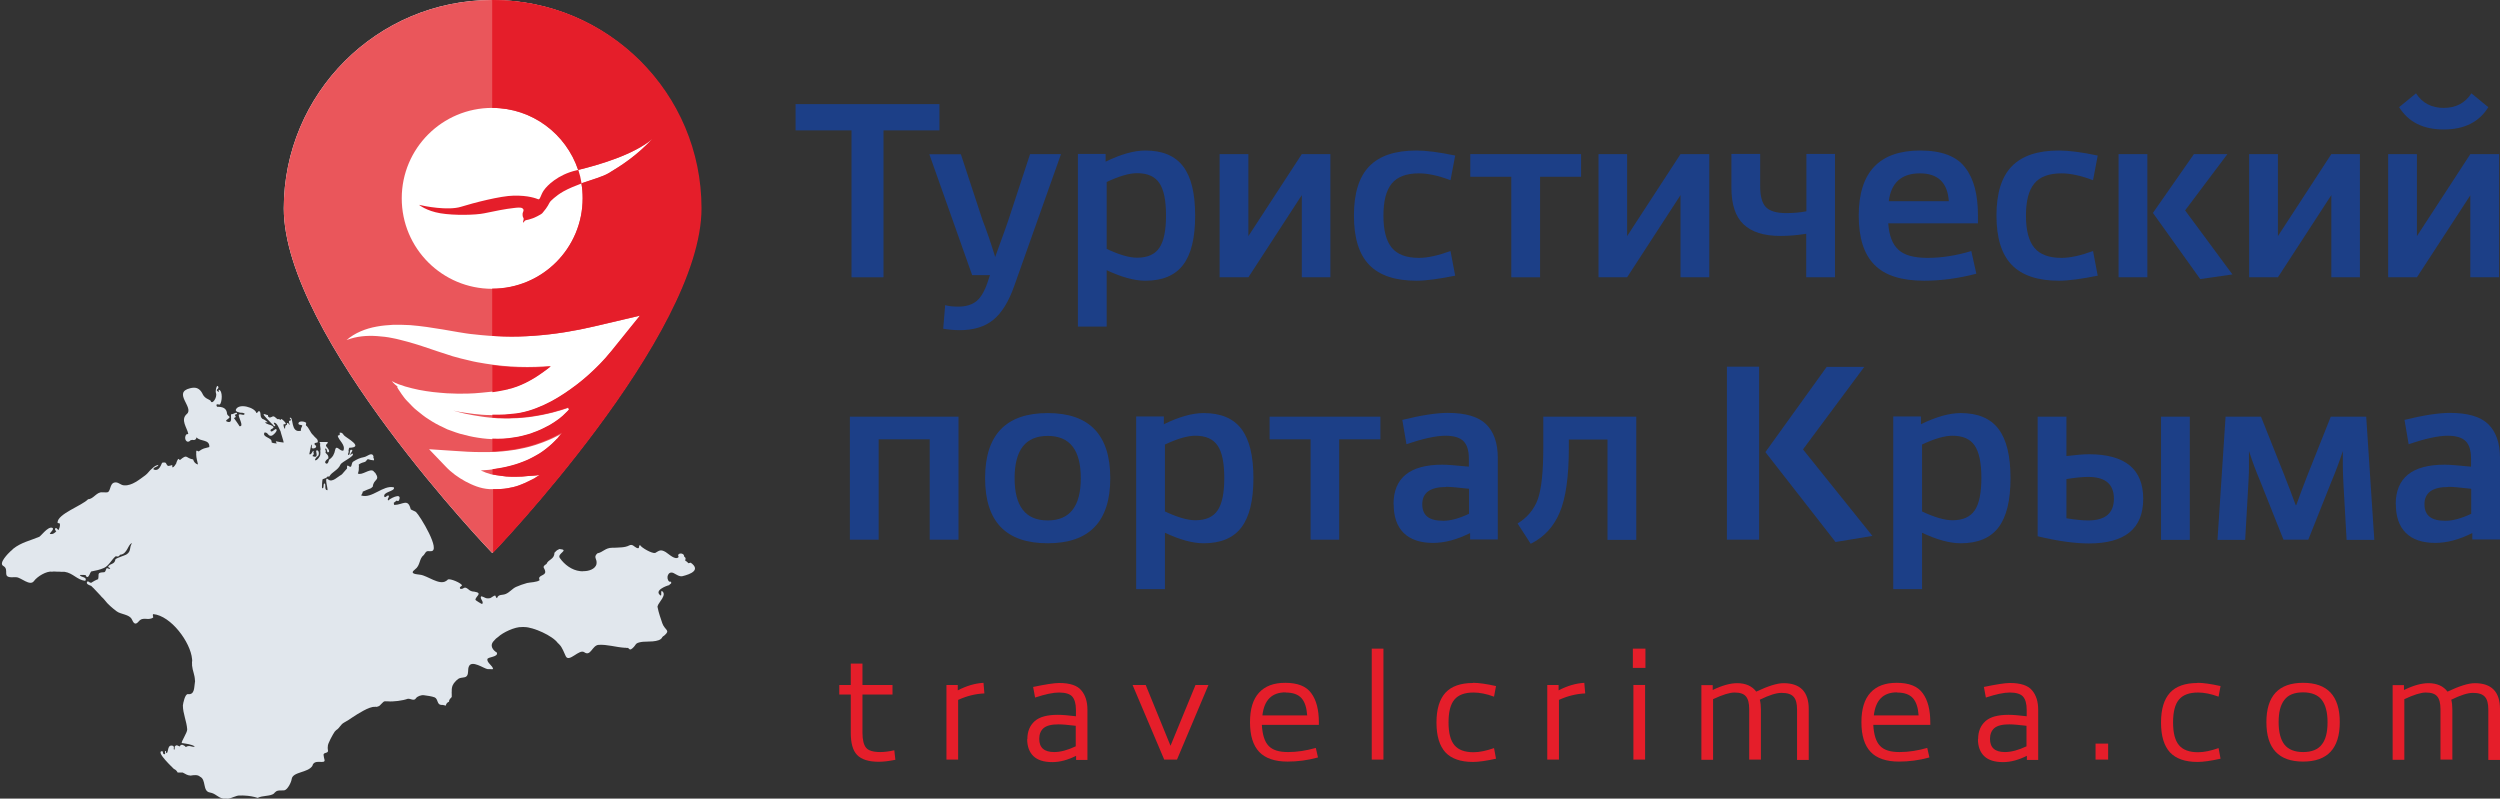<?xml version="1.0" encoding="UTF-8"?> <svg xmlns="http://www.w3.org/2000/svg" xmlns:xlink="http://www.w3.org/1999/xlink" id="_Слой_2" data-name="Слой 2" viewBox="0 0 139.02 44.41"><rect x="0" y="0" width="139.02" height="44.41" fill="#333333" stroke="none"/> <defs> <style> .cls-1 { fill: #fff; } .cls-2 { clip-path: url(#clippath-1); } .cls-3 { fill: #e51e2a; } .cls-4 { fill: #e1e7ed; fill-rule: evenodd; } .cls-5 { fill: #ea565b; } .cls-6 { fill: #1c3f87; } .cls-7 { clip-path: url(#clippath); } .cls-8 { fill: none; } </style> <clipPath id="clippath"> <rect class="cls-8" width="139.02" height="44.41"></rect> </clipPath> <clipPath id="clippath-1"> <rect class="cls-8" width="139.02" height="44.41"></rect> </clipPath> </defs> <g id="_Слой_1-2" data-name="Слой 1"> <g> <path class="cls-3" d="m47.31,38.09v-1.19h.65v1.19h1.67v.53h-1.67v2.12c0,.4.07.68.2.84s.4.24.79.24c.22,0,.48-.03.78-.1l.06.53c-.34.07-.65.11-.93.11-.56,0-.96-.13-1.2-.38s-.35-.66-.35-1.22v-2.14h-.64v-.53h.64Z"></path> <path class="cls-3" d="m54.69,37.97l.05.59c-.49.02-.98.14-1.46.36v3.32h-.65v-4.15h.63v.3c.48-.25.95-.39,1.43-.42h0Z"></path> <path class="cls-3" d="m58.86,40.28c-.39,0-.66.07-.83.21-.16.14-.24.34-.24.6,0,.49.28.73.83.73.36,0,.76-.11,1.2-.32v-1.14c-.42-.05-.74-.08-.96-.08h0Zm-1.73.81c0-.42.14-.75.41-.99s.7-.35,1.28-.35c.26,0,.6.03,1.01.08v-.36c0-.33-.07-.58-.2-.73s-.38-.23-.74-.23c-.32,0-.76.09-1.33.28l-.11-.59c.68-.14,1.16-.22,1.45-.22.6,0,1.01.14,1.23.41.23.27.34.63.34,1.08v2.79h-.63v-.23c-.46.23-.9.35-1.32.35-.47,0-.82-.11-1.05-.33-.23-.22-.35-.54-.35-.94h0Z"></path> <polygon class="cls-3" points="62.98 38.09 63.71 38.09 65.09 41.47 66.48 38.09 67.2 38.09 65.45 42.24 64.74 42.24 62.98 38.09"></polygon> <path class="cls-3" d="m71.49,38.5c-.77,0-1.19.43-1.29,1.28h2.49c-.03-.43-.13-.75-.32-.96-.19-.21-.48-.31-.89-.31h0Zm.15,3.32c.49,0,1-.08,1.53-.23l.12.53c-.57.16-1.14.23-1.69.23-.71,0-1.24-.18-1.58-.54-.34-.36-.51-.91-.51-1.65s.17-1.28.5-1.64c.34-.37.82-.55,1.46-.55.69,0,1.17.19,1.45.58.28.38.42.92.42,1.62v.14h-3.17c.03.54.15.93.37,1.16.22.24.58.35,1.08.35h0Z"></path> <polygon class="cls-3" points="76.28 36.07 76.93 36.07 76.93 42.24 76.28 42.24 76.28 36.07"></polygon> <path class="cls-3" d="m81.91,37.97c.31,0,.74.06,1.28.18l-.11.59c-.43-.16-.81-.23-1.14-.23-.49,0-.84.13-1.06.39-.22.26-.33.68-.33,1.27s.11,1.01.33,1.27.57.39,1.06.39c.33,0,.71-.08,1.14-.23l.11.59c-.54.12-.97.18-1.28.18-.69,0-1.2-.18-1.53-.53-.33-.36-.5-.91-.5-1.66s.17-1.3.5-1.66c.33-.36.85-.54,1.53-.54h0Z"></path> <path class="cls-3" d="m88.1,37.97l.05.59c-.49.02-.98.14-1.46.36v3.32h-.65v-4.15h.63v.3c.48-.25.95-.39,1.43-.42h0Z"></path> <path class="cls-3" d="m91.48,38.09v4.15h-.65v-4.15h.65Zm.02-2.02v1.07h-.7v-1.07h.7Z"></path> <path class="cls-3" d="m97.92,42.24h-.65v-2.8c0-.33-.06-.57-.18-.71-.12-.15-.33-.22-.64-.22-.26,0-.66.12-1.19.37v3.37h-.65v-4.15h.63v.27c.53-.26.99-.38,1.36-.38.47,0,.83.16,1.06.47.66-.31,1.16-.47,1.52-.47.93,0,1.4.48,1.4,1.44v2.83h-.65v-2.8c0-.33-.06-.57-.19-.71-.13-.15-.35-.22-.68-.22-.29,0-.69.13-1.2.38.04.16.06.34.06.53v2.83h0Z"></path> <path class="cls-3" d="m105.49,38.5c-.77,0-1.19.43-1.29,1.28h2.49c-.03-.43-.13-.75-.32-.96-.19-.21-.48-.31-.89-.31h0Zm.15,3.32c.49,0,1-.08,1.53-.23l.12.53c-.57.16-1.14.23-1.69.23-.71,0-1.24-.18-1.58-.54-.34-.36-.51-.91-.51-1.65s.17-1.28.5-1.64c.34-.37.82-.55,1.46-.55.69,0,1.17.19,1.45.58.28.38.42.92.42,1.62v.14h-3.17c.03.54.15.93.37,1.16.22.24.58.35,1.08.35h0Z"></path> <path class="cls-3" d="m111.73,40.28c-.39,0-.66.07-.83.21-.16.14-.24.34-.24.6,0,.49.28.73.83.73.36,0,.76-.11,1.2-.32v-1.14c-.42-.05-.74-.08-.96-.08h0Zm-1.73.81c0-.42.14-.75.41-.99s.7-.35,1.28-.35c.26,0,.6.03,1.01.08v-.36c0-.33-.07-.58-.2-.73s-.38-.23-.74-.23c-.32,0-.76.09-1.33.28l-.11-.59c.68-.14,1.16-.22,1.45-.22.6,0,1.01.14,1.23.41.23.27.34.63.34,1.08v2.79h-.63v-.23c-.46.23-.9.35-1.32.35-.47,0-.82-.11-1.05-.33-.23-.22-.35-.54-.35-.94h0Z"></path> <polygon class="cls-3" points="117.23 41.35 117.23 42.24 116.53 42.24 116.53 41.35 117.23 41.35"></polygon> <path class="cls-3" d="m122.2,37.97c.31,0,.74.06,1.28.18l-.11.59c-.43-.16-.81-.23-1.14-.23-.49,0-.84.13-1.06.39-.22.26-.33.68-.33,1.27s.11,1.01.33,1.27.57.39,1.06.39c.33,0,.71-.08,1.14-.23l.11.59c-.54.12-.97.18-1.28.18-.69,0-1.2-.18-1.53-.53-.33-.36-.5-.91-.5-1.66s.17-1.3.5-1.66c.33-.36.85-.54,1.53-.54h0Z"></path> <path class="cls-3" d="m128.07,38.5c-.48,0-.83.14-1.04.42-.22.28-.32.69-.32,1.24s.11.97.32,1.24.56.42,1.04.42.83-.14,1.04-.42c.22-.27.32-.69.32-1.24s-.11-.97-.32-1.24-.56-.42-1.04-.42h0Zm-2.04,1.66c0-1.46.68-2.19,2.04-2.19s2.04.73,2.04,2.19-.68,2.19-2.04,2.19-2.04-.73-2.04-2.19h0Z"></path> <g> <g class="cls-7"> <path class="cls-3" d="m136.36,42.24h-.65v-2.8c0-.33-.06-.57-.18-.71-.12-.15-.33-.22-.64-.22-.26,0-.66.12-1.19.37v3.37h-.65v-4.15h.63v.27c.53-.26.99-.38,1.36-.38.47,0,.83.16,1.06.47.66-.31,1.16-.47,1.52-.47.93,0,1.4.48,1.4,1.44v2.83h-.65v-2.8c0-.33-.06-.57-.19-.71-.13-.15-.35-.22-.67-.22-.29,0-.69.13-1.2.38.04.16.06.34.06.53v2.83h0Z"></path> </g> <g class="cls-2"> <path class="cls-4" d="m38.28,31.32s.1.07,0,0c-.05-.06-.1-.11-.17-.13-.01-.16.07-.12-.07-.25.01-.23-.44-.21-.3.03-.17.22-.57-.18-.72-.27-.29-.17-.36-.08-.59.05-.17.04-.76-.29-.84-.44-.11.04.02.25-.2.15-.14-.07-.22-.22-.4-.13-.24.13-.57.11-.84.13-.04,0-.07,0-.11,0-.38,0-.51.25-.82.31-.25.23,0,.29-.05.59-.06.3-.47.41-.72.4-.05.02-.13,0-.19,0-.46-.05-.87-.36-1.13-.73-.18-.25.57-.45-.02-.5-.21.1-.14.08-.28.21,0,.37-.34.36-.44.62-.31.19-.08.21-.07.44.01.23-.46.18-.31.46-.14.12-.53.12-.7.16-.19.05-.44.14-.62.22-.21.1-.35.3-.57.39-.18.08-.41,0-.48.23-.08-.02-.07-.13-.1-.14-.06-.02-.22.12-.28.14-.27.06-.3-.07-.51-.1-.08.15.18.29.06.43-.03,0-.37-.21-.37-.23-.02-.19.45-.38-.07-.46-.13,0-.25-.05-.35-.15-.24-.18-.21.04-.43-.01-.07-.12.09-.12.1-.2-.09-.14-.63-.37-.78-.32-.03.03-.06.07-.11.09-.37.25-1.03-.3-1.43-.35-.17-.03-.64-.03-.3-.29.32-.23.22-.6.5-.81.08-.09.1-.24.29-.21.03,0,.06,0,.09,0,.62.03-.6-1.98-.82-2.18-.03-.03-.29-.13-.29-.15-.16-.63-.43-.25-.91-.24-.03-.02-.03-.08-.03-.13.06-.02.1-.07.14-.11.04.02.1.03.14,0,.25-.55-.65-.03-.58,0-.12-.09.1-.21,0-.29-.1,0-.12.11-.22.09-.14-.3.63-.31.52-.54-.61-.14-1.21.65-1.82.45.03-.07.09-.11.09-.21.16-.07.29-.13.46-.19.03-.03.06-.06.1-.09.04-.44.43-.32.14-.76-.04-.03-.08-.07-.11-.11-.2-.15-.64.27-.86.14.04-.1.06-.21.05-.32.02-.06,0-.11,0-.18.17-.11.18-.09.36-.15.04-.05.09-.1.14-.15.11.04.22.06.34.07.02-.05,0-.1-.02-.14-.02-.01,0-.06,0-.08-.09-.28-.36.02-.53.04-.23.04-.41.13-.6.25-.1.07-.07.25-.14.29-.09,0-.1-.06-.17-.07-.05.01-.03.1-.03.16-.07.09-.15.16-.22.25-.03.05-.07.08-.11.11-.17.08-.5.45-.72.25-.25-.23,0,.55-.04.6-.2,0-.06-.3-.16-.38-.11.02,0,.3-.14.27-.02-.03.01-.47.03-.5.1-.04.22-.06.27-.15.04,0,.08,0,.1,0,.15-.27.48-.34.62-.66.07-.17.85-.48.67-.62-.08,0-.06.08-.11.09-.02-.15.11-.15.1-.29-.22-.07-.07.29-.22.28-.05-.05.03-.12.02-.2-.01-.01-.01-.08,0-.09,0-.05.02-.07.03-.11.85-.02-.14-.54-.28-.68h0c-.07-.07-.09-.18-.25-.16,0,0,0,.02,0,.03,0,.02.01.07,0,.08v.02s-.09.02-.11.05c.07.27.44.49.32.81-.18.09-.39-.35-.46-.04-.05.24-.13.41-.34.55-.03.09-.04.19-.12.23-.23-.05,0-.25.08-.3.02-.17-.08-.23-.16-.31.04-.11-.01-.17-.03-.23.14-.04.08.16.16.21.19-.04-.05-.29-.08-.33-.09-.13.11-.14.07-.25,0,0-.39,0-.44,0-.03.04.03.06.03.1-.04.13.05.26,0,.38.01.05.01.16,0,.22,0,.09-.17.33-.28.32-.03-.06.02-.1.04-.13.03-.05.07-.08.11-.11.09-.06.06-.4-.1-.3-.01.1.15.44-.19.31-.03-.08.1-.07.05-.17-.02-.02,0-.07,0-.1,0-.02,0-.02,0-.03-.11.03-.09.23-.24.19,0-.01.11-.54.11-.54.07.03-.01.18.05.21.11.03.24-.03.22-.13-.03-.03-.06-.06-.09-.09,0,0,0-.03,0-.05.03-.05.14-.03.18-.07.02-.09-.03-.18-.1-.23-.05-.05-.11-.1-.16-.17-.16-.13-.21-.39-.4-.54,0-.06.01-.09.02-.13-.07-.09-.39-.13-.43,0-.04.13.15.09.21.14-.02.11-.1.14-.07.29-.61.16-.39-.8-.62-.72-.03.06.07.07.06.14-.04.02-.09.02-.11.05-.02.1.05.12.03.21-.05-.02-.04-.11-.11-.11-.04,0-.04.06-.04.11-.11,0-.09.15-.1.21-.06,0-.09-.21-.09-.23.02-.04.11,0,.13-.04.01-.08-.19-.25-.24-.27-.04,0-.03.04-.05.06-.04-.04-.09-.07-.17-.05-.28-.26-.22-.13-.43-.09-.07-.02-.11-.06-.1-.14-.1,0-.16-.07-.24-.05-.03.07.37.43.43.51.04.04.09.08.12.13.02.02.04.03.09.03.03-.08-.08-.1-.07-.19.18-.04.3.36.37.47.01.08.19.6.17.63-.04,0-.4-.06-.42-.07-.04.06.06.08.03.12-.07-.01-.23-.01-.28-.07.06-.27-.55-.26-.39-.54.21-.02.18.22.39.18.09-.01.43-.35.22-.37-.03,0-.26.25-.28.07,0-.1.31-.11.1-.25-.1-.07-.33-.08-.39-.19.02-.05.11.03.13-.02-.09-.08-.18-.14-.29-.18-.17-.15-.04-.31-.17-.43-.09,0-.08.1-.16.11-.08-.31-.97-.57-1.14-.2-.06.13.2.17.26.18.05,0,.12,0,.15.02.04,0,.05.01.07.03,0,.15-.21,0-.31.05-.09.09.33.7.02.65.03,0-.3-.45-.3-.45.03-.02.06-.04.1-.06,0-.06-.04-.07-.05-.12.03-.04.16-.02.11-.11-.1-.04-.18.09-.31.07-.06.1.11.53-.22.42-.22-.07.18-.17.12-.28-.05-.04-.1-.08-.13-.14-.02-.35-.26-.41-.55-.41-.03-.02-.06-.09-.03-.13.06-.03.13.03.18,0,.12-.13.17-.76-.06-.82-.03.04.01.08,0,.13-.27-.14.03-.15-.03-.29-.08-.19-.18.23-.13.35.09.24-.23.69-.3.42-.09-.07-.23-.11-.31-.19-.12-.11-.11-.16-.2-.3-.16-.23-.36-.27-.63-.2-.99.24.24,1.08-.18,1.43-.37.32.01.76.08,1.1-.02.03-.08.02-.11.04-.17.22.03.57.25.31.02,0,.03,0,.05,0,.02-.02.08,0,.11,0,.11,0,.14-.07.16-.15.2.25.74.09.71.54-.3.09-.3.04-.59.24-.06,0-.06-.04-.11-.04-.02,0-.03.04-.03.07,0,.04.01.11,0,.13,0,.21.07.41.1.57-.15-.04-.23-.14-.27-.28-.44-.08-.3-.33-.73.03-.06,0-.03-.07-.09-.06-.04.01-.12.21-.12.25-.06.08-.1.18-.19.22-.05,0-.02-.09-.03-.13-.08.02-.15.05-.24.05-.15-.12-.04-.23-.32-.18-.05.05-.15.53-.49.37,0-.14.25-.12.28-.25-.1.02-.19.06-.27.13-.03.03-.06.06-.1.09-.14.11-.22.26-.36.36-.32.23-.74.59-1.17.56-.2,0-.33-.2-.53-.16-.31.05-.2.56-.45.55-.02.01-.1,0-.11,0-.04,0-.08,0-.12,0-.32-.05-.5.38-.8.38-.32.35-1.71.82-1.7,1.3,0,.05.1.02.13.06.02.14-.03.26-.08.36-.02,0-.16-.23-.19-.05,0,.05.03.08.07.11-.07.09-.19.19-.36.15,0-.07.29-.28.13-.34-.25-.09-.66.52-.74.51-.47.2-.98.3-1.43.66-.04.05-.09.09-.14.13-.13.12-.68.67-.41.82.38.21-.12.66.53.63.05-.01.15,0,.2,0,.26.01.76.52.98.21.18-.25.7-.57,1.02-.52.07-.02.18,0,.26,0,.09,0,.18,0,.27.01.03-.01.12,0,.16,0,.46.07.69.45,1.14.5.14-.23-.25-.18-.3-.32.02,0,.03-.02.06-.01.07,0,.19,0,.26.01h0s.03.11.1.11c.11-.03.13-.22.21-.31.26-.05.47-.09.72-.2.29-.14.42-.48.65-.65.12.05.2,0,.23-.08.42-.02.45-.62.67-.64-.17.23-.02.45-.32.63-.09.05-.54.19-.6.26-.05.32-.29.2-.41.42.02.05.11.04.12.1-.07.04-.12-.02-.19-.03-.06.06-.05.19-.14.23-.46.02-.26.1-.35.41.05-.08-.43.19-.34.17-.01.01-.09,0-.1,0-.05-.02-.09-.09-.16-.06-.09.14.11.2.22.24.03.03.06.06.09.09.03.03.07.06.1.1.11.11.22.23.33.35.02.02.04.06.07.08.06.06.12.11.17.18.14.2.46.47.65.61.23.18.72.17.85.45.09.19.18.36.38.12.25-.3.51-.02.81-.22,0-.08-.05-.14,0-.19.99.09,2.08,1.57,2.16,2.5.01.03.01.12,0,.15,0,.05-.01.06,0,.11v.1c.03.3.15.51.16.82.01.01.01.09,0,.1-.05.27,0,.72-.39.67-.16-.02-.27.51-.28.63,0,.45.21.88.24,1.33.01.18-.35.69-.3.76.26.04.54.07.72.19-.07.05-.18-.01-.27-.02-.03,0-.05,0-.08,0-.08,0-.09.04-.16.05-.02-.07-.11-.08-.16-.12-.03,0-.06,0-.09,0-.04.01-.04.06-.07.09-.1-.02-.17-.13-.28,0-.02.06.02.18-.05.18,0,0,0,0,0-.02-.02-.02,0-.07,0-.1,0-.04-.02-.07-.04-.09-.34-.12-.25.34-.36.4-.07,0,0-.12-.08-.12-.05.03.03.15-.03.18-.13.02-.07-.14-.14-.17-.41.01.64.97.65.99.1.04.16.11.21.2.08,0,.19,0,.28,0,.16.08.25.16.44.17.17-.03.4-.06.52.06.36.16.13.81.55.88.34.06.41.27.74.34.06,0,.11,0,.17,0,.23.05.54-.21.8-.17.04-.01.15,0,.19,0,.29.01.54.06.76.13.25-.14.7-.08.9-.24.02-.04.07-.07.1-.1.11-.11.36-.06.48-.08.19-.04.39-.46.41-.63.06-.41.9-.34,1.15-.73.1-.42.7-.07.68-.32-.03-.1-.05-.21-.06-.31.04-.15.31-.04.24-.28-.01-.04-.01-.14,0-.18-.02-.13.29-.68.38-.81.03-.04.07-.07.1-.1.16-.09.23-.3.41-.4.17-.09.35-.21.51-.32.23-.15.92-.6,1.21-.56.01-.02.06,0,.09,0,.1-.02.18-.05.23-.12.02-.03.06-.05.08-.08.06-.05.09-.13.22-.11.03,0,.06,0,.1,0,.31.03.84-.04,1.11-.14.15-.03.35.15.46-.03.07-.11.3-.19.44-.17.16.02.45.06.6.12.2.09.12.41.37.42.05,0,.13,0,.17.02.03,0,.04.02.08.02.02-.11.08-.18.18-.22,0-.14.09-.18.15-.26v-.17s-.01-.12,0-.15c-.01-.27.08-.42.21-.55.03-.04.07-.07.11-.1.15-.16.41-.06.52-.2.11-.14.04-.36.11-.52.15-.4.85.12,1.05.14.04,0,.08,0,.12,0,.06,0,.13.01.18,0-.02-.2-.34-.34-.32-.55.02-.14.62-.11.53-.37-.19-.11-.45-.38-.15-.67.06-.08.13-.14.22-.2.26-.25.94-.57,1.32-.55.03-.01.11,0,.14,0,.49,0,1.57.48,1.86.89.04.03.08.07.11.11.11.1.26.46.33.62.18.38.75-.42,1.03-.22.36.26.44-.39.8-.41.47-.03.96.13,1.43.16.04,0,.1,0,.12.01.18-.04.12.2.33.02.24-.21.11-.28.49-.35.26-.05,1.04.05,1.17-.27.03-.03.05-.06.1-.08.38-.32.04-.29-.1-.69-.09-.26-.21-.61-.26-.88-.01,0-.01-.08,0-.08.04-.19.56-.64.23-.84-.04,0-.03.19-.03.2,0,.03,0,.05-.03.06-.41-.28.33-.55.47-.58.02-.03.05-.06.09-.08.03-.01.03-.06.02-.09,0-.04-.09-.01-.11-.03-.2-.19-.06-.62.25-.47.14.07.32.21.49.17.45-.11,1.03-.34.46-.75h0Z"></path> </g> </g> <polygon class="cls-6" points="52.24 5.79 52.24 7.25 49.13 7.25 49.13 15.42 47.35 15.42 47.35 7.25 44.24 7.25 44.24 5.79 52.24 5.79"></polygon> <path class="cls-6" d="m53.43,8.57l1.21,3.68c.19.48.43,1.16.7,2.04.47-1.29.71-1.97.73-2.04l1.21-3.68h1.72l-2.6,7.33c-.31.88-.7,1.51-1.17,1.89s-1.09.57-1.86.57c-.31,0-.62-.03-.92-.08l.11-1.31c.21.06.45.08.73.08.44,0,.78-.11,1.03-.32.25-.22.46-.59.63-1.13l.1-.3h-.99l-2.38-6.72h1.75Z"></path> <path class="cls-6" d="m61.54,10.13v3.71c.7.33,1.26.49,1.69.49.58,0,.99-.18,1.24-.55.25-.37.37-.97.37-1.8s-.12-1.43-.37-1.8-.66-.55-1.24-.55c-.43,0-.99.16-1.69.49h0Zm0,4.88v3.15h-1.6v-9.6h1.54v.43c.84-.41,1.58-.62,2.21-.62.95,0,1.65.29,2.1.88.45.59.67,1.5.67,2.74s-.22,2.15-.67,2.74c-.45.59-1.15.88-2.1.88-.61,0-1.33-.2-2.16-.59h0Z"></path> <polygon class="cls-6" points="73.98 8.57 73.98 15.42 72.39 15.42 72.39 10.85 69.42 15.42 67.82 15.42 67.82 8.57 69.42 8.57 69.42 13.13 72.39 8.57 73.98 8.57"></polygon> <path class="cls-6" d="m78.91,14.34c.48,0,1.06-.13,1.75-.38l.26,1.37c-.9.18-1.61.28-2.15.28-1.18,0-2.06-.29-2.63-.88s-.85-1.5-.85-2.74.28-2.15.85-2.74c.57-.59,1.44-.88,2.63-.88.53,0,1.25.09,2.15.28l-.26,1.37c-.69-.26-1.27-.38-1.75-.38-.71,0-1.21.19-1.52.57-.31.38-.46.97-.46,1.78s.15,1.4.46,1.78.81.57,1.52.57h0Z"></path> <polygon class="cls-6" points="81.76 9.83 81.76 8.57 87.92 8.57 87.92 9.83 85.64 9.83 85.64 15.42 84.04 15.42 84.04 9.83 81.76 9.83"></polygon> <polygon class="cls-6" points="95.05 8.57 95.05 15.42 93.45 15.42 93.45 10.85 90.48 15.42 88.89 15.42 88.89 8.57 90.48 8.57 90.48 13.13 93.45 8.57 95.05 8.57"></polygon> <path class="cls-6" d="m102.04,8.57v6.85h-1.6v-2.42c-.5.08-.98.12-1.43.12-.93,0-1.61-.22-2.06-.65-.45-.43-.67-1.11-.67-2.04v-1.87h1.6v1.8c0,.54.1.92.31,1.15.21.22.58.34,1.13.34.39,0,.77-.03,1.13-.1v-3.19h1.6Z"></path> <path class="cls-6" d="m106.76,9.64c-1.02,0-1.6.52-1.73,1.55h3.34c-.07-1.04-.61-1.55-1.61-1.55h0Zm.43,4.7c.79,0,1.6-.13,2.43-.38l.28,1.26c-.99.26-1.96.39-2.9.39-1.26,0-2.18-.29-2.76-.88-.59-.59-.88-1.5-.88-2.74,0-2.41,1.14-3.62,3.42-3.62,1.19,0,2.03.32,2.5.95.48.61.71,1.5.71,2.67v.43h-4.99c.05.67.23,1.16.56,1.46.32.31.87.46,1.63.46h0Z"></path> <path class="cls-6" d="m114.64,14.34c.48,0,1.06-.13,1.75-.38l.26,1.37c-.9.18-1.61.28-2.15.28-1.18,0-2.06-.29-2.63-.88s-.85-1.5-.85-2.74.28-2.15.85-2.74c.57-.59,1.44-.88,2.63-.88.53,0,1.25.09,2.15.28l-.26,1.37c-.69-.26-1.27-.38-1.75-.38-.71,0-1.21.19-1.52.57-.31.38-.46.97-.46,1.78s.15,1.4.46,1.78.81.57,1.52.57h0Z"></path> <path class="cls-6" d="m123.86,8.57l-2.35,3.13,2.63,3.56-1.79.26-2.63-3.68,2.28-3.27h1.86Zm-6.05,0h1.6v6.85h-1.6v-6.85h0Z"></path> <polygon class="cls-6" points="131.23 8.57 131.23 15.42 129.64 15.42 129.64 10.85 126.67 15.42 125.07 15.42 125.07 8.57 126.67 8.57 126.67 13.13 129.64 8.57 131.23 8.57"></polygon> <path class="cls-6" d="m137.43,5.19l.94.77c-.51.83-1.34,1.24-2.48,1.24s-1.96-.41-2.48-1.24l.94-.77c.35.54.86.81,1.54.81s1.19-.27,1.54-.81h0Zm1.54,3.38v6.85h-1.6v-4.56l-2.97,4.56h-1.6v-6.85h1.6v4.56l2.97-4.56h1.6Z"></path> <polygon class="cls-6" points="53.3 23.17 53.3 30.01 51.7 30.01 51.7 24.43 48.86 24.43 48.86 30.01 47.26 30.01 47.26 23.17 53.3 23.17"></polygon> <path class="cls-6" d="m58.26,28.94c1.23,0,1.84-.78,1.84-2.35s-.61-2.35-1.84-2.35-1.84.78-1.84,2.35c0,1.57.61,2.35,1.84,2.35h0Zm0-5.97c2.32,0,3.48,1.21,3.48,3.62s-1.16,3.62-3.48,3.62-3.48-1.2-3.48-3.62c0-2.41,1.16-3.62,3.48-3.62h0Z"></path> <path class="cls-6" d="m64.78,24.73v3.71c.7.33,1.26.49,1.69.49.58,0,.99-.18,1.24-.55s.37-.97.37-1.8-.12-1.43-.37-1.8-.66-.55-1.24-.55c-.43,0-.99.16-1.69.49h0Zm0,4.88v3.15h-1.6v-9.6h1.54v.43c.84-.41,1.58-.62,2.21-.62.95,0,1.65.29,2.1.88.45.59.67,1.5.67,2.74s-.22,2.15-.67,2.74c-.45.59-1.15.88-2.1.88-.61,0-1.33-.2-2.16-.59h0Z"></path> <polygon class="cls-6" points="70.6 24.43 70.6 23.17 76.76 23.17 76.76 24.43 74.47 24.43 74.47 30.01 72.88 30.01 72.88 24.43 70.6 24.43"></polygon> <path class="cls-6" d="m80.42,27.08c-.89,0-1.33.32-1.33.96s.39.92,1.17.92c.4,0,.88-.13,1.43-.39v-1.39c-.61-.07-1.03-.11-1.27-.11h0Zm-2.93.97c0-1.48.91-2.21,2.72-2.21.27,0,.76.04,1.47.11v-.45c0-.45-.1-.77-.3-.97-.2-.2-.54-.3-1-.3-.52,0-1.25.16-2.17.47l-.23-1.35c1.05-.26,1.9-.39,2.53-.39.99,0,1.7.21,2.13.63.43.42.65,1.05.65,1.87v4.54h-1.54v-.36c-.73.37-1.42.55-2.06.55-.72,0-1.27-.19-1.64-.56-.37-.37-.55-.9-.55-1.58h0Z"></path> <path class="cls-6" d="m90.99,23.17v6.85h-1.6v-5.58h-2.15v.47c0,1.6-.17,2.8-.51,3.59-.33.79-.87,1.37-1.61,1.74l-.73-1.13c.54-.33.92-.78,1.13-1.36.2-.58.3-1.53.3-2.87v-1.71h5.16Z"></path> <path class="cls-6" d="m102.07,30.14l-3.9-5,3.41-4.74h2.09l-3.41,4.59,3.86,4.81-2.05.34h0Zm-6.04-9.75h1.79v9.62h-1.79v-9.62h0Z"></path> <path class="cls-6" d="m106.88,24.73v3.71c.7.33,1.26.49,1.69.49.58,0,.99-.18,1.24-.55.25-.37.37-.97.37-1.8s-.12-1.43-.37-1.8-.66-.55-1.24-.55c-.43,0-.99.16-1.69.49h0Zm0,4.88v3.15h-1.6v-9.6h1.54v.43c.84-.41,1.58-.62,2.21-.62.95,0,1.65.29,2.1.88.45.59.67,1.5.67,2.74s-.22,2.15-.67,2.74c-.45.59-1.15.88-2.1.88-.61,0-1.33-.2-2.16-.59h0Z"></path> <path class="cls-6" d="m121.77,23.17v6.85h-1.6v-6.85h1.6Zm-6.86,3.48v2.17c.49.08.89.12,1.21.12.95,0,1.43-.4,1.43-1.21s-.48-1.21-1.43-1.21c-.33,0-.73.04-1.21.12h0Zm-1.6-3.48h1.6v2.19c.5-.06.92-.1,1.25-.1,2.02,0,3.02.83,3.02,2.48s-1.01,2.48-3.02,2.48c-.78,0-1.73-.13-2.85-.4v-6.64h0Z"></path> <path class="cls-6" d="m127.69,28.09c.18-.51.39-1.07.63-1.68l1.29-3.24h1.97l.45,6.85h-1.54l-.18-3.18c-.02-.42-.03-.74-.03-.96,0-.06,0-.2,0-.41,0-.21,0-.34,0-.39-.18.56-.39,1.12-.63,1.69l-1.29,3.24h-1.38l-1.29-3.24c-.24-.57-.45-1.13-.63-1.69,0,.05,0,.17,0,.39,0,.21,0,.35,0,.41,0,.22,0,.54-.03.96l-.18,3.18h-1.54l.45-6.85h1.97l1.29,3.24c.24.61.45,1.16.64,1.68h0Z"></path> <path class="cls-6" d="m136.15,27.08c-.89,0-1.33.32-1.33.96s.39.92,1.17.92c.4,0,.88-.13,1.43-.39v-1.39c-.61-.07-1.03-.11-1.27-.11h0Zm-2.93.97c0-1.48.91-2.21,2.72-2.21.27,0,.76.04,1.47.11v-.45c0-.45-.1-.77-.3-.97-.2-.2-.54-.3-1-.3-.52,0-1.25.16-2.17.47l-.23-1.35c1.05-.26,1.9-.39,2.53-.39.99,0,1.7.21,2.13.63.43.42.65,1.05.65,1.87v4.54h-1.54v-.36c-.73.37-1.42.55-2.06.55-.72,0-1.27-.19-1.64-.56-.37-.37-.55-.9-.55-1.58h0Z"></path> <path class="cls-1" d="m27.37,0c-6.4,0-11.59,5.19-11.59,11.59,0,7.11,11.59,19.16,11.59,19.16,0,0,11.59-12.05,11.59-19.16,0-6.4-5.19-11.59-11.59-11.59h0Z"></path> <path class="cls-5" d="m33.84,9.64c-.32.19-.9.35-1.51.56.05.27.07.55.07.83,0,2.78-2.25,5.03-5.03,5.03s-5.03-2.25-5.03-5.03,2.25-5.03,5.03-5.03c2.23,0,4.11,1.45,4.78,3.45,1.07-.26,3.08-.83,4.13-1.73-.86.93-1.7,1.47-2.44,1.92h0Zm.11,9.95c-.37.46-.78.87-1.2,1.25-.42.38-.88.73-1.36,1.05-.24.16-.49.31-.75.45-.26.14-.53.26-.81.37-.28.11-.58.2-.89.26l-.24.04-.22.02-.4.04c-.29,0-.59.03-.87.01-.28,0-.57-.03-.85-.06-.28-.04-.56-.07-.83-.12-.11-.02-.22-.05-.33-.07.21.06.43.12.65.17.3.06.6.12.9.16.3.05.61.07.91.1.3.01.6.02.89,0,.29,0,.57-.04.83-.06.26-.04.51-.07.74-.12.45-.09.83-.19,1.08-.27.26-.08.4-.13.4-.13l.04.11s-.11.13-.34.34c-.11.1-.26.22-.43.33-.17.12-.38.24-.61.35-.23.12-.49.22-.77.32-.28.08-.58.17-.9.21-.64.11-1.33.11-2.01,0-.34-.05-.67-.13-1-.22-.16-.04-.32-.11-.47-.16-.16-.05-.31-.11-.45-.19-.29-.13-.56-.28-.8-.44-.25-.15-.46-.33-.66-.49-.2-.15-.36-.34-.51-.49-.15-.14-.25-.29-.34-.41-.17-.24-.26-.4-.26-.4l.02-.04c-.12-.09-.23-.19-.32-.31.23.14.49.22.74.3.25.07.51.14.77.19.26.05.52.09.77.12.26.03.52.05.78.07.26,0,.52.03.77.02.26,0,.51,0,.77-.02.25-.02.51-.04.76-.07.26-.02.49-.07.73-.11l.39-.08c.06-.01.15-.03.18-.04l.15-.05c.21-.06.42-.16.62-.25.21-.1.41-.22.62-.35.2-.13.4-.27.6-.42.06-.05.13-.1.19-.15-.28.02-.56.04-.84.05-.62.02-1.25,0-1.87-.06-.31-.03-.62-.07-.93-.12-.31-.05-.61-.1-.92-.18-.33-.07-.57-.14-.9-.23l-.86-.28c-.56-.19-1.11-.38-1.66-.53-.28-.07-.55-.15-.83-.2-.28-.06-.56-.09-.84-.11-.57-.04-1.14,0-1.71.22.46-.4,1.06-.64,1.68-.75.31-.06.62-.08.93-.1.31,0,.63,0,.93.02.62.05,1.22.14,1.81.24l.87.15c.25.04.59.1.85.12.27.03.56.06.84.08.28.02.56.03.85.04.56.02,1.13,0,1.69-.04,1.12-.08,2.24-.26,3.34-.52l2.55-.6-1.63,2.03h0Zm-2.97,4.81c-.09.1-.2.2-.3.3s-.22.18-.32.27c-.11.09-.23.17-.35.25s-.25.14-.37.21-.26.13-.39.19c-.26.11-.54.21-.81.28-.55.15-1.12.23-1.69.26h-.02c.19.09.38.16.56.21.08.02.2.04.29.05.09.01.19.03.28.04.19.03.39.05.58.05.19,0,.39,0,.59-.01.2-.02.41-.04.63-.05h0c.11,0,.23-.03.34-.04-.1.07-.19.13-.29.19h0c-.36.18-.75.39-1.19.49-.22.05-.43.09-.65.1-.11,0-.22.01-.33.01-.11,0-.2,0-.32,0-.51-.03-.94-.22-1.34-.43-.4-.22-.77-.48-1.1-.83l-.92-.96,1.35.09c.53.04,1.05.07,1.57.07.26,0,.52,0,.77-.01.26-.01.51-.04.76-.07.25-.03.51-.07.76-.13.12-.03.25-.05.38-.09.12-.04.25-.07.37-.11.12-.05.25-.08.37-.13.12-.05.25-.1.37-.15.24-.1.49-.24.73-.36-.09.11-.18.22-.26.32h0ZM27.37,0c-6.4,0-11.59,5.19-11.59,11.59,0,7.11,11.59,19.16,11.59,19.16,0,0,11.59-12.05,11.59-19.16,0-6.4-5.19-11.59-11.59-11.59h0Z"></path> <path class="cls-3" d="m28.26,21.64c.06-.01.15-.03.18-.04l.15-.05c.21-.06.42-.16.62-.25.21-.1.41-.22.62-.35.2-.13.4-.27.6-.42.06-.05.13-.1.19-.15-.28.02-.56.04-.84.05-.62.02-1.25,0-1.87-.06-.18-.02-.36-.04-.53-.07v1.51c.17-.02.33-.05.49-.08l.39-.08h0Z"></path> <path class="cls-3" d="m27.37,0v6c2.23,0,4.11,1.45,4.78,3.45,1.07-.26,3.08-.83,4.13-1.73-.87.93-1.7,1.47-2.44,1.91-.32.19-.9.35-1.51.56.05.27.07.55.07.83,0,2.78-2.25,5.03-5.03,5.03v2.63c.21.01.42.02.63.03.56.02,1.13,0,1.69-.04,1.12-.08,2.24-.26,3.34-.52l2.55-.6-1.63,2.02c-.37.46-.78.87-1.2,1.25-.42.38-.88.73-1.36,1.05-.24.16-.49.31-.75.45-.26.14-.53.26-.81.37-.28.11-.58.2-.89.26l-.24.04-.22.02-.4.04c-.23,0-.47.02-.7.01v.16c.09,0,.19.02.28.02.3.01.6.02.89,0,.29,0,.57-.04.83-.06.26-.04.51-.07.74-.12.45-.09.83-.19,1.08-.27.26-.08.4-.13.4-.13l.04.11s-.11.13-.34.34c-.11.1-.26.22-.43.33-.17.12-.38.24-.61.35-.23.12-.49.22-.77.32-.28.08-.58.17-.9.21-.39.07-.8.09-1.21.07v.71s.08,0,.13,0c.26-.01.51-.04.76-.07.25-.03.51-.07.76-.13.12-.03.25-.05.38-.09.12-.04.25-.07.37-.11.12-.05.25-.08.37-.13.12-.05.25-.1.37-.15.24-.1.49-.24.73-.36-.09.11-.18.21-.26.32-.09.1-.2.2-.3.3s-.22.18-.32.27c-.11.09-.23.17-.35.25s-.25.14-.37.21-.26.13-.39.19c-.26.11-.54.21-.81.28-.35.1-.71.16-1.06.21v.29c.07.01.14.03.2.04.09.01.19.03.28.04.19.03.39.05.58.05.19,0,.39,0,.59-.01.2-.02.41-.04.63-.05h0c.11,0,.23-.03.34-.04-.1.07-.19.13-.29.19h0c-.36.18-.75.39-1.19.49-.22.05-.43.09-.65.1-.11,0-.22.01-.33.01-.05,0-.09,0-.13,0v3.54s11.59-12.05,11.59-19.16c0-6.4-5.19-11.58-11.59-11.58h0Z"></path> <path class="cls-3" d="m30.25,10.57c-.19.27-.21.55-.32.51-.11-.04-.53-.22-1.37-.2-.72.01-2.22.4-2.93.62-.71.22-2.02-.03-2.33-.11,0,0,.41.34,1.19.47s1.97.1,2.44,0c.56-.12,1.22-.25,1.62-.29.17-.02.42-.06.51.02.12.1,0,.19,0,.31,0,.03,0,.13.02.16,0,.02.04.07.04.11,0,.07-.05.15-.03.22.04-.03.07-.1.12-.13s.14-.03.19-.05c.06-.02.16-.05.22-.07.05-.01.46-.2.54-.29.33-.38.35-.52.43-.63.02-.03.31-.33.73-.57.32-.18.68-.32,1.02-.45-.04-.26-.1-.51-.18-.75-.03,0-.07.02-.1.02-1.05.24-1.65.87-1.8,1.09h0Z"></path> </g> </g> </svg> 
